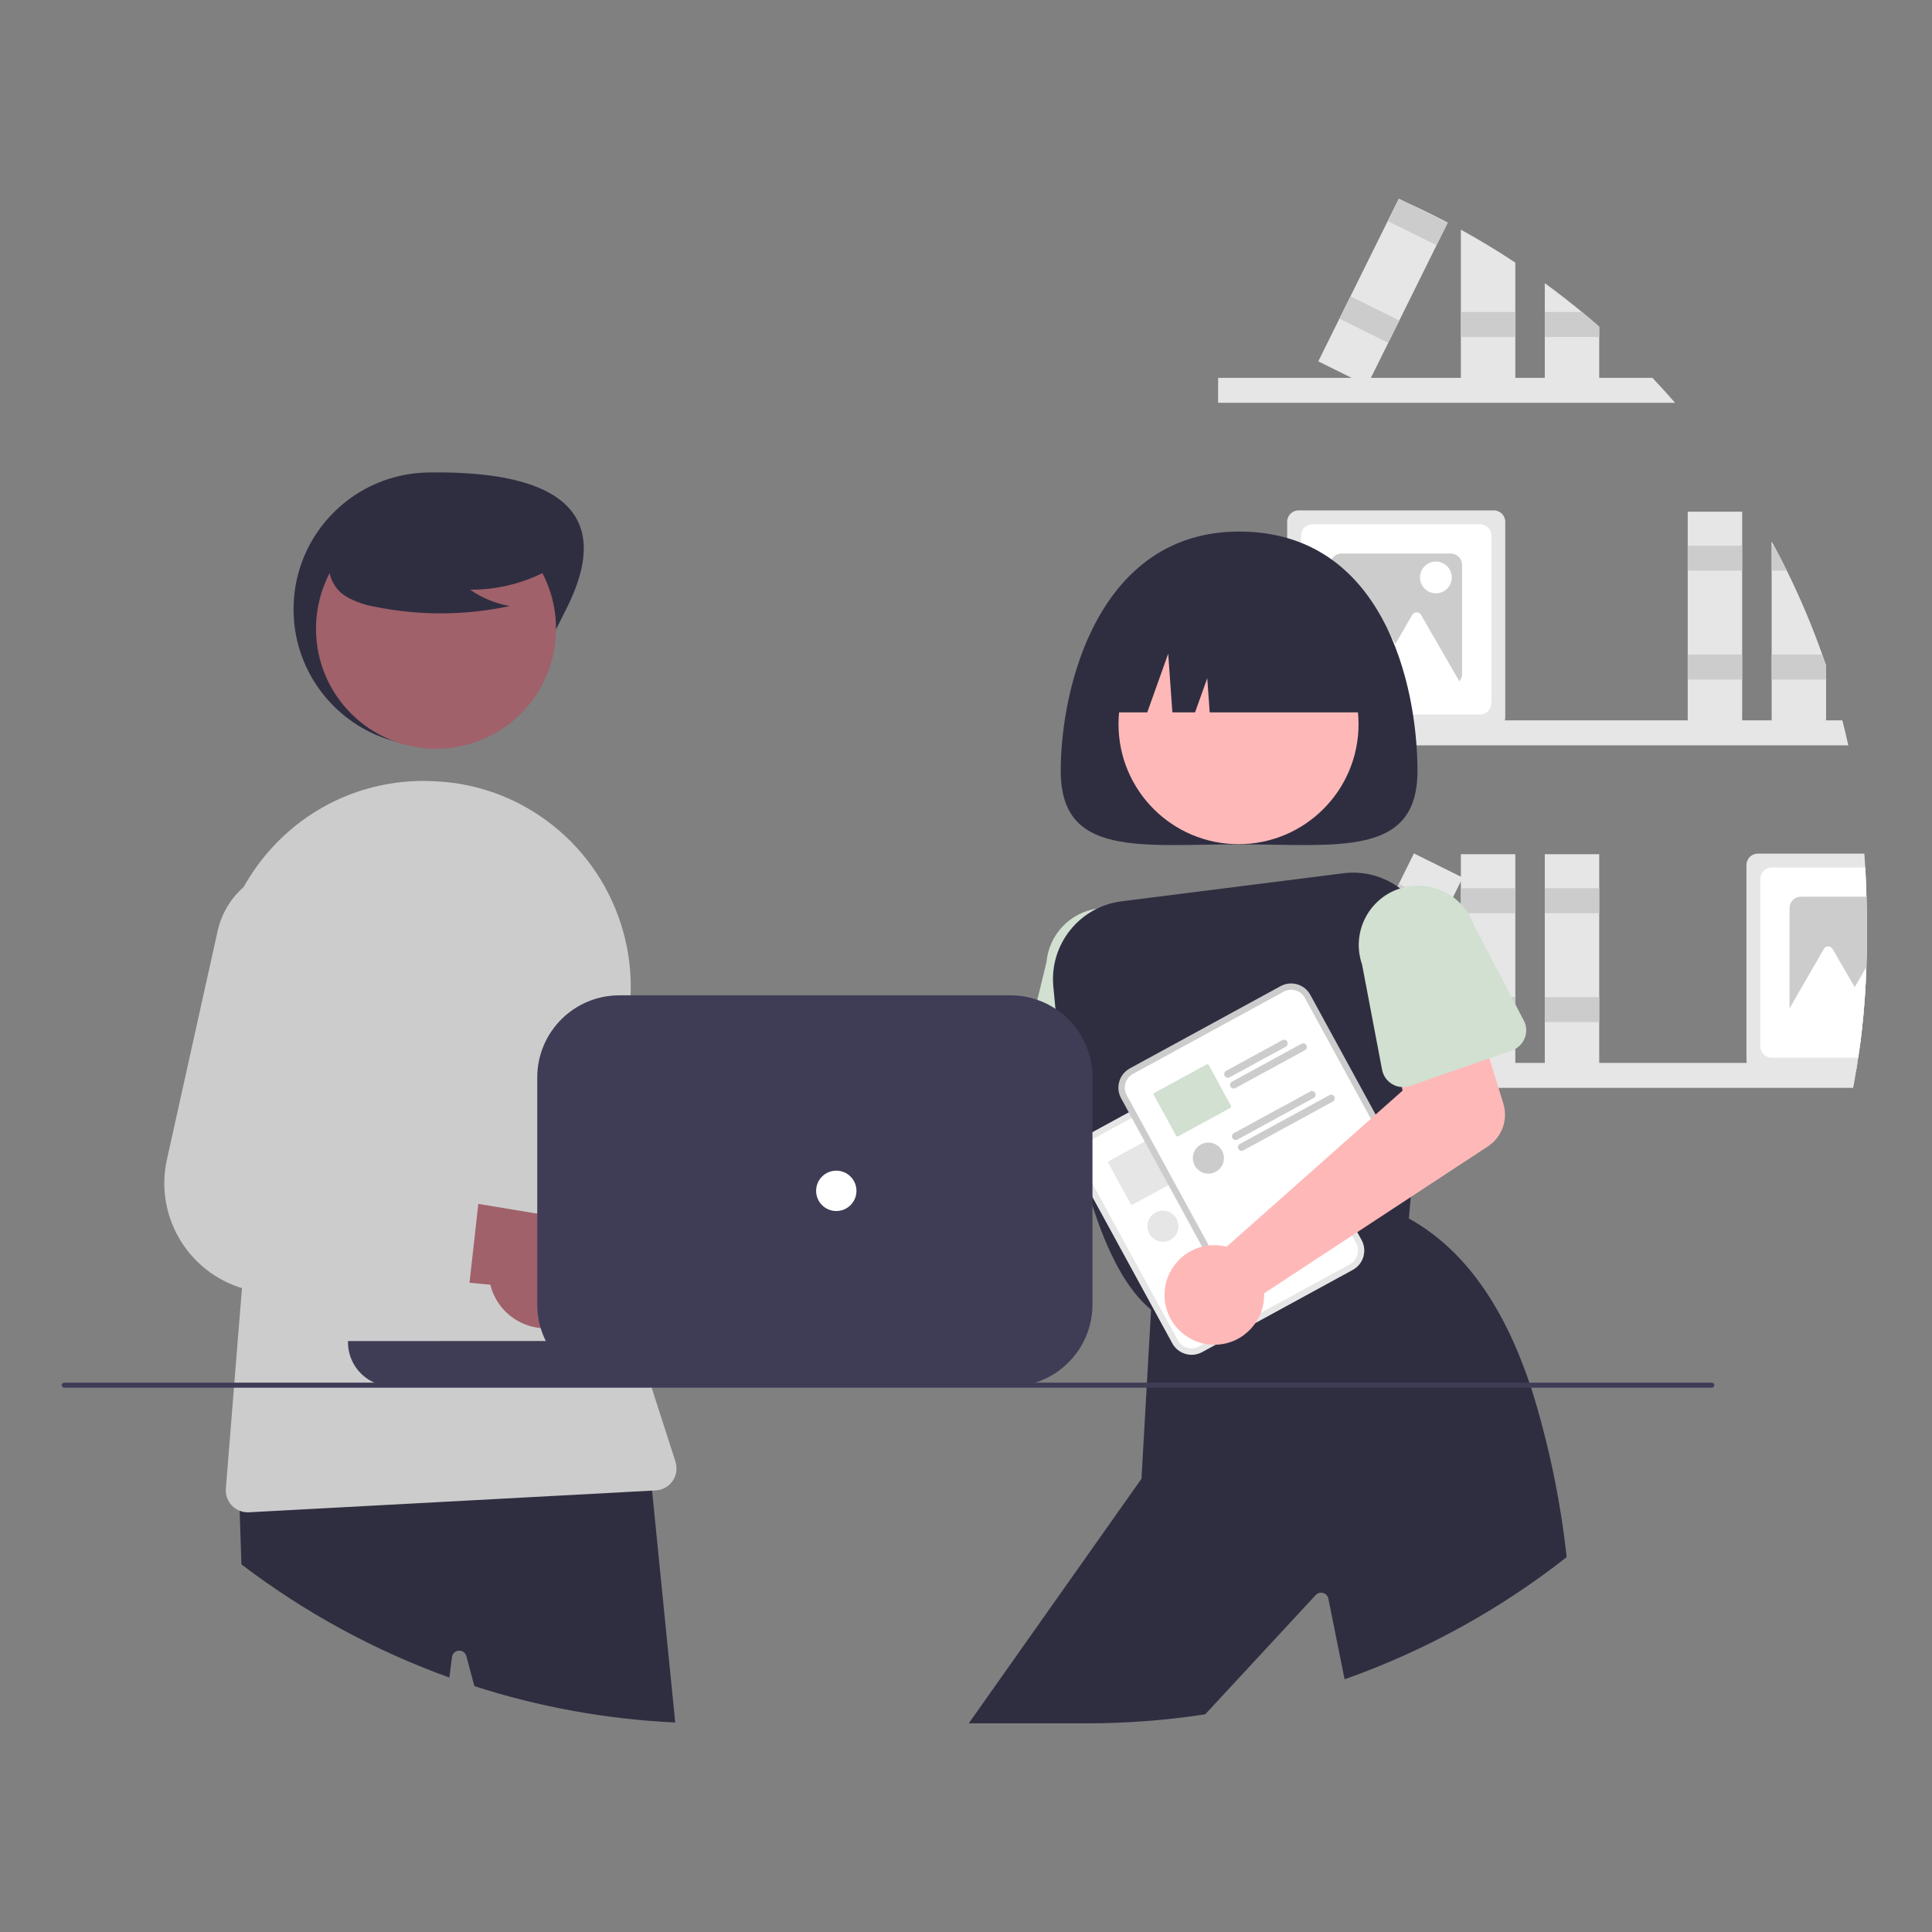 <?xml version="1.0" encoding="utf-8"?>
<!-- Generator: Adobe Illustrator 26.0.2, SVG Export Plug-In . SVG Version: 6.00 Build 0)  -->
<svg version="1.1" id="Ebene_1" xmlns="http://www.w3.org/2000/svg" xmlns:xlink="http://www.w3.org/1999/xlink" x="0px" y="0px"
	 viewBox="0 0 500 500" style="enable-background:new 0 0 500 500;" xml:space="preserve">
<rect x="0" y="0" width="500" height="500" fill="#808080" stroke="none"/>
<style type="text/css">
	.st0{fill:#FFB6B6;}
	.st1{fill:#F2F2F2;}
	.st2{fill:#2F2E41;}
	.st3{fill:#3F3D56;}
	.st4{opacity:0.2;enable-background:new    ;}
	.st5{fill:#CCCCCC;}
	.st6{fill:#FFFFFF;stroke:#D1E0D1;}
	.st7{fill:none;}
	.st8{opacity:0.5;fill:#D1E0D1;enable-background:new    ;}
	.st9{fill:#D1E0D1;}
	.st10{fill:#FFFFFF;}
	.st11{fill:#E6E6E6;}
	.st12{fill:#FFB8B8;}
	.st13{fill:#A0616A;}
</style>
<path id="Pfad_39_00000031891511957619796520000012750178270027045783_" class="st11" d="M476.8,186.43
	c0.55,2.14,1.06,4.29,1.54,6.46H315.25v-6.46H476.8z"/>
<path id="Pfad_40_00000101084818451212420070000011713921174642219149_" class="st11" d="M471.6,169.4
	c-2.63-7.41-5.69-14.67-9.17-21.72c-1.07-2.17-2.18-4.33-3.34-6.46c-0.19-0.37-0.39-0.73-0.59-1.1v48.07h14.09v-15.93L471.6,169.4z"
	/>
<path id="Pfad_41_00000003100039843083407010000001633106842856920735_" class="st5" d="M462.43,147.68h-3.93v-6.46h0.59
	C460.25,143.35,461.36,145.5,462.43,147.68z"/>
<path id="Pfad_42_00000116945173535816048860000003646171684029385398_" class="st5" d="M471.6,169.4h-13.1v6.46h14.09v-3.6
	L471.6,169.4z"/>
<rect id="Rechteck_64_00000092444380629811427360000012887562661555543190_" x="436.78" y="132.42" class="st11" width="14.09" height="55.77"/>
<rect id="Rechteck_65_00000101816881159989562690000007892632875704448908_" x="436.78" y="141.22" class="st5" width="14.09" height="6.46"/>
<rect id="Rechteck_66_00000064334009932454782220000003498614680221276309_" x="436.78" y="169.41" class="st5" width="14.09" height="6.46"/>
<path id="Pfad_43_00000083090982904477629500000015410255479770592904_" class="st11" d="M386.61,132.09h-50.55
	c-1.62,0-2.94,1.32-2.94,2.94v50.55c0,0.29,0.04,0.57,0.13,0.85c0.38,1.24,1.52,2.09,2.82,2.09h50.55c1.3,0,2.44-0.85,2.82-2.09
	c0.08-0.28,0.12-0.56,0.12-0.85v-50.55C389.55,133.41,388.23,132.09,386.61,132.09z"/>
<path id="Pfad_44_00000134934763361535347230000001386178594399516040_" class="st10" d="M383.02,135.68h-43.36
	c-1.62,0-2.94,1.32-2.94,2.94v43.36c0,1.62,1.32,2.94,2.94,2.94h43.36c1.62,0,2.94-1.32,2.94-2.94v-43.36
	C385.95,137,384.64,135.69,383.02,135.68z"/>
<path id="Pfad_45_00000061465790087378886320000013897446468460588205_" class="st5" d="M375.45,143.25h-28.24
	c-1.62,0-2.94,1.32-2.94,2.94v28.24c0,1.62,1.32,2.94,2.94,2.94h28.24c1.62-0.01,2.93-1.32,2.94-2.94v-28.24
	C378.39,144.56,377.08,143.25,375.45,143.25z"/>
<path id="Pfad_46_00000111176966993627101610000016059988675500990092_" class="st10" d="M373.71,169.44l-5.96-10.33
	c-0.36-0.62-1.16-0.84-1.78-0.48c-0.2,0.11-0.36,0.28-0.48,0.48l-4.36,7.54l-5.71-9.89c-0.36-0.62-1.16-0.84-1.78-0.48
	c-0.2,0.11-0.36,0.28-0.48,0.48l-5.97,10.33l-7.1,12.28h13.69l-1.36,2.35h28.38L373.71,169.44z"/>
<ellipse id="Ellipse_4_00000081617161988727160240000006211809995791827872_" class="st10" cx="371.61" cy="149.44" rx="4.11" ry="4.11"/>
<path id="Pfad_47_00000030449466084867622140000011348084864587937447_" class="st11" d="M483.03,232.07
	c-0.05-2.53-0.15-5.05-0.3-7.56c-0.07-1.2-0.15-2.4-0.24-3.59h-27.57c-1.62,0-2.94,1.32-2.94,2.94v50.55c0,0.23,0.03,0.46,0.08,0.69
	c0.32,1.32,1.5,2.25,2.85,2.25h25.42c0.13-0.74,0.25-1.5,0.37-2.25c0.07-0.45,0.14-0.89,0.21-1.34c0.16-1.06,0.31-2.13,0.45-3.19
	c0.2-1.45,0.37-2.91,0.53-4.37c0.57-5.24,0.95-10.54,1.12-15.9l0,0c0.06-2.02,0.09-4.04,0.09-6.08v-7.84
	C483.09,234.92,483.07,233.49,483.03,232.07z"/>
<path id="Pfad_48_00000142153328338116260550000007189883979499567017_" class="st10" d="M483.04,232.07
	c-0.05-2.53-0.15-5.05-0.3-7.56h-24.22c-1.62,0-2.94,1.32-2.94,2.94v43.36c0,1.62,1.32,2.94,2.94,2.94h22.4
	c0.16-1.06,0.31-2.13,0.45-3.19c0.2-1.45,0.37-2.91,0.53-4.37c0.57-5.24,0.95-10.54,1.12-15.9l0,0c0.06-2.02,0.09-4.04,0.09-6.08
	v-7.84C483.09,234.92,483.07,233.49,483.04,232.07z"/>
<path id="Pfad_49_00000021819625280104925770000007917666653395775371_" class="st5" d="M483.04,232.07h-16.97
	c-1.62,0-2.94,1.32-2.94,2.94v28.24c0,1.62,1.32,2.94,2.94,2.94h15.83c0.57-5.24,0.95-10.54,1.12-15.9l0,0
	c0.06-2.02,0.09-4.04,0.09-6.08v-7.84C483.09,234.92,483.08,233.49,483.04,232.07z"/>
<path id="Pfad_50_00000114064699289340320200000006458336594642552746_" class="st10" d="M483,250.28
	c-0.16,5.36-0.54,10.66-1.12,15.9c-0.16,1.46-0.33,2.92-0.53,4.37h-10.07l1.36-2.34h-13.68l4.18-7.24l2.9-5.05l5.97-10.33
	c0.35-0.62,1.15-0.84,1.77-0.49c0.2,0.12,0.37,0.28,0.49,0.49l5.72,9.89L483,250.28z"/>
<path id="Pfad_51_00000049205310919173548230000014669052422730966965_" class="st11" d="M433.51,104.24H315.25v-6.45h112.4
	C429.65,99.89,431.6,102.04,433.51,104.24z"/>
<path id="Pfad_52_00000146489027498204348460000014303671924990946979_" class="st11" d="M378.07,59.44
	c4.82,2.65,9.52,5.49,14.09,8.52v31.57h-14.09V59.44z"/>
<rect id="Rechteck_67_00000035510488891205732840000009092498124129649054_" x="378.07" y="80.75" class="st5" width="14.09" height="6.46"/>
<path id="Pfad_53_00000036954753478753277020000008004505546316881838_" class="st11" d="M413.88,84.56v14.98h-14.09V73.28
	c3.28,2.4,6.5,4.89,9.63,7.48C410.92,81.99,412.41,83.26,413.88,84.56z"/>
<path id="Pfad_54_00000132782607602880355630000010747821171878134925_" class="st5" d="M413.88,84.55v2.65h-14.09v-6.45h9.63
	C410.92,81.99,412.41,83.26,413.88,84.55z"/>
<path id="Pfad_55_00000182488336098547088480000007537669738072464535_" class="st11" d="M363.68,52.25c3.73,1.68,7.4,3.47,11,5.36
	l-2.9,5.85l-9.63,19.47l-2.87,5.79l-4.49,9.06l-0.99,1.99l-4.02-1.99l-8.61-4.26l5.47-11.05l0,0l2.86-5.79l9.64-19.47l2.84-5.72
	l0.03-0.06L363.68,52.25z"/>
<path id="Pfad_56_00000124884585848718475730000004285648381165573048_" class="st5" d="M374.64,57.67l-2.87,5.79l-12.62-6.25
	l2.84-5.73l0.02-0.06l1.66,0.82L374.64,57.67z"/>
<rect id="Rechteck_68_00000088098762062162627630000006809115554686364803_" x="351.17" y="75.66" transform="matrix(0.444 -0.896 0.896 0.444 122.937 363.527)" class="st5" width="6.46" height="14.09"/>
<path id="Pfad_57_00000003786894997420847600000016739902906780591541_" class="st11" d="M480.71,275.08
	c-0.11,0.75-0.23,1.51-0.37,2.25c-0.22,1.41-0.48,2.81-0.74,4.21H315.25v-6.46H480.71z"/>
<rect id="Rechteck_69_00000044155394993525294040000009955649739751886768_" x="378.07" y="221.07" class="st11" width="14.09" height="55.77"/>
<rect id="Rechteck_70_00000077304992966235643910000010503665649399452331_" x="378.07" y="229.88" class="st5" width="14.09" height="6.46"/>
<rect id="Rechteck_71_00000105405908175017704200000008441379201882595459_" x="378.07" y="258.06" class="st5" width="14.09" height="6.46"/>
<rect id="Rechteck_72_00000126296043072519437710000013588450730673070496_" x="399.79" y="221.07" class="st11" width="14.09" height="55.77"/>
<rect id="Rechteck_73_00000024713407779881884220000017663303765058986380_" x="399.79" y="229.88" class="st5" width="14.09" height="6.46"/>
<rect id="Rechteck_74_00000069396081360158122620000002383878291691861686_" x="399.79" y="258.06" class="st5" width="14.09" height="6.46"/>
<rect id="Rechteck_75_00000183247528552301026820000009793243235272426156_" x="331.98" y="241.92" transform="matrix(0.444 -0.896 0.896 0.444 -22.995 460.875)" class="st11" width="55.77" height="14.09"/>
<rect id="Rechteck_76_00000140016097321583791670000012218828170056223138_" x="363.67" y="227.71" transform="matrix(0.444 -0.896 0.896 0.444 -6.353 459.268)" class="st5" width="6.46" height="14.09"/>
<rect id="Rechteck_77_00000171696149561377583230000011194737360618768256_" x="351.17" y="252.97" transform="matrix(0.444 -0.896 0.896 0.444 -35.935 462.109)" class="st5" width="6.46" height="14.09"/>
<path id="Pfad_58_00000088847852259264827130000008514115537702113686_" class="st12" d="M207.15,299.97
	c0.59,0.34,1.15,0.72,1.68,1.15l58.14-18.08l3.28-14.42l22.42,2.1l-3.32,26.1c-0.55,4.33-3.9,7.78-8.21,8.46l-68.42,10.83
	c-2.72,6.58-10.25,9.71-16.83,7c-6.58-2.72-9.71-10.25-7-16.83c2.72-6.58,10.25-9.71,16.83-7c0.49,0.2,0.97,0.44,1.44,0.7
	L207.15,299.97z"/>
<path id="Pfad_59_00000169558379421331839450000005396391936974571413_" class="st9" d="M303.04,279.36l-0.39-6.58l0,0l-0.1-1.8
	l-1.14-19.38c0.71-8.41-5.52-15.81-13.93-16.55c-1.16-0.1-2.33-0.07-3.49,0.09c-7.07,1-12.52,6.73-13.16,13.84l-2.37,9.79
	l-4.12,17.16c-0.6,2.47,0.57,5.03,2.84,6.19c0.63,0.33,1.33,0.54,2.04,0.6l6.87,0.61l6.62,0.59l7.64,0.67l0.55,0.05l1.41,0.13
	l4.72,0.42h0.01c2.21,0.19,4.32-0.96,5.36-2.92C302.88,281.37,303.1,280.37,303.04,279.36z"/>
<path id="Pfad_60_00000067214575648720250320000014406887211420733585_" class="st2" d="M366.84,199.54
	c0,22.35-20.67,18.98-46.16,18.98c-25.5,0-46.16,3.38-46.16-18.98s10.1-61.97,46.16-61.97
	C357.99,137.56,366.84,177.19,366.84,199.54z"/>
<circle id="Ellipse_5_00000130620598379717614580000003161022042562273468_" class="st12" cx="320.53" cy="187.41" r="31.06"/>
<path id="Pfad_61_00000177449780091285618050000016679262389424088715_" class="st2" d="M364.25,231.53
	c-0.6-0.58-1.23-1.11-1.9-1.61c-4.22-3.19-9.53-4.6-14.78-3.91l-57.24,7.24c-10.9,1.35-18.76,11.12-17.73,22.06
	c0.16,1.83,0.35,3.76,0.55,5.76c0.26,2.51,0.56,5.15,0.89,7.88c0.56,4.59,1.25,9.44,2.06,14.37c0.71,4.24,1.52,8.55,2.46,12.8
	c0.27,1.23,0.55,2.45,0.84,3.67c0,0.01,0,0.01,0,0.02c0.03,0.15,0.06,0.3,0.1,0.45c0,0.01,0,0.02,0,0.03
	c0.4,1.7,0.83,3.38,1.27,5.03c0.17,0.61,0.33,1.22,0.5,1.82c0.45,1.63,0.94,3.23,1.44,4.81c3.73,11.71,8.66,21.68,15.18,26.99
	c0.08,0.08,0.17,0.14,0.26,0.22l0.26,0.2l0.38-0.12l1.61-0.48l1.37-0.42l17.86-5.37l4.45-1.34l14.29-4.3l0,0l13.07-3.93l1.59-0.48
	l11.23-3.38l0.36-4.19l0.48-5.56l0.29-3.35l2.27-26.37l1.33-15.39l1.44-16.71c0.54-6.14-1.73-12.19-6.18-16.45L364.25,231.53z"/>
<path id="Pfad_62_00000121962614173383757430000001700637765412942978_" class="st2" d="M396.26,359.14
	c-0.15-0.45-0.29-0.88-0.45-1.31c-6.71-19.59-16.62-34.41-31.19-42.48c0,0,0,0-0.01,0l-0.25-0.14l-12.7,4.4l-1.56,0.54l-1.63,0.57
	h-0.02l-11.89,4.11h-0.02l-9.33,3.23l0,0l-8.63,2.98l0,0l-2.01,0.7l-15.08,5.22l-1.75,0.61l-1.56,0.54l-0.24,0.08l-0.04,0.74
	l-1.08,18.89l-0.07,1.31l-1.34,23.57l-44.7,63.3h30.56c10.26,0,20.5-0.78,30.64-2.34l28.63-30.9c0.73-0.75,1.93-0.77,2.69-0.04
	c0.27,0.27,0.46,0.61,0.54,0.98l4.21,20.9c20.75-7.34,40.17-18.02,57.47-31.62C403.82,388.1,400.74,373.42,396.26,359.14z"/>
<path id="Pfad_63_00000134946145635552966910000005780793895040336276_" class="st2" d="M284.63,184.36h12.28l5.42-15.18l1.08,15.18
	h5.87l3.16-8.85l0.63,8.85h43.63c0-18.16-14.72-32.88-32.88-32.88l0,0h-6.32C299.35,151.48,284.63,166.2,284.63,184.36z"/>
<path id="Pfad_64_00000135649284225943227010000013695960829451132323_" class="st13" d="M209.06,348.94
	c-7.58,3.18-16.3-0.38-19.48-7.96c-0.34-0.81-0.61-1.64-0.8-2.5l-52.55-5.95l17.62-21.09l47.2,8.89c8.16-1.3,15.82,4.27,17.12,12.43
	C219.25,339.61,215.49,346.31,209.06,348.94L209.06,348.94z"/>
<path id="Pfad_65_00000063606814057143562860000015923430640204459157_" class="st5" d="M180.73,309.89l-22.21-3.97l-1.61-0.29
	c-5.05-0.9-8.41-5.72-7.51-10.77c0.06-0.35,0.15-0.7,0.25-1.04l10.91-36.24l0.33-1.08c3.36-11.15-2.96-22.9-14.11-26.26
	c-11.15-3.36-22.9,2.96-26.26,14.11c-0.11,0.35-0.2,0.71-0.29,1.07l-13.91,56.77l-0.52,2.1c-3.73,15.22,5.58,30.58,20.8,34.31
	c1.36,0.33,2.74,0.57,4.13,0.69l0.13,0.01l8.33,0.74l10.8,0.96l13.58,1.21l12.68,1.13c3.44,0.31,6.55-2.07,7.14-5.47
	c0.02-0.09,0.03-0.18,0.04-0.27l2.69-20.09l0.03-0.18C186.64,313.79,184.24,310.5,180.73,309.89L180.73,309.89z"/>
<path id="Pfad_66_00000040571811325575786900000012650691005986372265_" class="st2" d="M146.51,157.68
	c-8.87,17.43-15.85,35.41-35.41,35.41c-19.56-0.16-35.29-16.14-35.13-35.69c0.15-19.34,15.79-34.98,35.13-35.13
	C130.98,122.02,163.02,125.23,146.51,157.68z"/>
<path id="Pfad_67_00000157282582062022243010000007768230019043130014_" class="st2" d="M168.75,385.74l-0.8-8.02l-0.6,0.03
	l-105.6,5.09l0.27,8.12l0.46,13.9c16.34,12.45,34.48,22.32,53.81,29.29l0.69-5.32c0.14-1.04,1.1-1.76,2.14-1.62
	c0.76,0.1,1.37,0.65,1.57,1.39l2.08,7.77c16.83,5.43,34.31,8.59,51.98,9.41L168.75,385.74z"/>
<circle id="Ellipse_6_00000120538071188009299670000000608348397815779225_" class="st13" cx="112.84" cy="162.72" r="31.06"/>
<path id="Pfad_68_00000005948338107421977630000000470203058584421019_" class="st5" d="M174.81,378.26l-6.16-19.12l-0.1-0.33
	l-0.31-0.98l-1.76-5.45c-0.57-1.77-1.12-3.55-1.61-5.33c-0.46-1.61-0.9-3.22-1.3-4.83c-0.57-2.25-1.1-4.5-1.56-6.76
	c-1.59-7.61-2.66-15.32-3.18-23.07c-0.15-2.15-0.25-4.3-0.31-6.46c-0.38-13.22,0.81-26.45,3.55-39.39
	c4.89-22.98-5.8-46.45-26.34-57.84c-6.57-3.63-13.84-5.81-21.32-6.39c-0.52-0.04-1.03-0.07-1.56-0.1
	c-16.01-1.01-31.61,5.3-42.42,17.15c-2.86,3.11-5.34,6.55-7.39,10.24c-5.7,10.27-7.84,22.14-6.09,33.76l7.34,49.29l-1.67,20.75
	l-1.97,24.45l-0.1,1.31l-2.1,26.07c-0.21,2.49,1.25,4.83,3.57,5.75c0.66,0.27,1.37,0.4,2.09,0.4c0.1,0,0.2,0,0.31,0l104.33-5.61
	l0.95-0.05c3.14-0.16,5.54-2.84,5.38-5.97c-0.03-0.49-0.12-0.98-0.27-1.45H174.81z"/>
<path id="Pfad_69_00000061439285663519799160000016719668423825722005_" class="st2" d="M145.81,145.16
	c-7.1,4.89-15.52,7.5-24.15,7.46c3.08,2.13,6.58,3.57,10.27,4.22c-11.46,2.46-23.31,2.53-34.8,0.2c-2.55-0.41-5.02-1.26-7.28-2.5
	c-2.28-1.28-3.92-3.46-4.5-6.01c-0.76-4.36,2.63-8.32,6.17-10.99c10.95-8.15,24.98-10.96,38.23-7.64c4.36,0.88,8.32,3.12,11.32,6.4
	c2.98,3.43,3.37,8.4,0.95,12.25L145.81,145.16z"/>
<path id="Pfad_70_00000026881054083209243940000008872842902808014215_" class="st13" d="M147.39,342.48
	c-7.51,3.35-16.31-0.02-19.65-7.53c-0.36-0.8-0.64-1.63-0.85-2.48l-52.67-4.81l17.16-21.47l47.38,7.86
	c8.13-1.47,15.91,3.92,17.38,12.05C157.38,332.92,153.75,339.71,147.39,342.48z"/>
<path id="Pfad_71_00000151524170179874895800000003624705942507908520_" class="st5" d="M118.23,304.05l-11.91-1.86l-12.01-1.88
	c-5.06-0.79-8.53-5.54-7.74-10.6c0.06-0.35,0.13-0.7,0.23-1.05l10.42-37.55c2.6-9.54-1.75-19.62-10.48-24.28
	c-10.29-5.43-23.04-1.5-28.47,8.8c-0.88,1.66-1.53,3.43-1.94,5.27L43.2,300.07c-3.4,15.3,6.26,30.46,21.56,33.86
	c1.4,0.31,2.81,0.51,4.24,0.61l45.47,3.05c3.45,0.24,6.5-2.21,7.03-5.62c0.02-0.09,0.03-0.18,0.04-0.27l2.25-20.14l0.02-0.18
	C124.22,307.83,121.75,304.6,118.23,304.05L118.23,304.05z"/>
<path id="Pfad_72_00000153703443499561012610000017277167619520631937_" class="st11" d="M319.69,272.83l-2.73,1.49l-33.58,18.32
	l-2.73,1.49c-2.75,1.51-3.77,4.96-2.27,7.71l25.01,45.82c1.51,2.75,4.96,3.77,7.71,2.27l0,0l39.01-21.29l0,0
	c2.75-1.51,3.77-4.96,2.27-7.71l-25.01-45.82C325.88,272.36,322.44,271.35,319.69,272.83z"/>
<path id="Pfad_73_00000147186927552235034010000012792842249967961252_" class="st10" d="M320.47,274.27l-3.23,1.76l-32.57,17.77
	l-3.23,1.76c-1.96,1.07-2.68,3.53-1.61,5.49l25.01,45.82c1.07,1.96,3.53,2.68,5.49,1.61l0,0l39.01-21.29l0,0
	c1.96-1.07,2.68-3.53,1.61-5.49l-25.01-45.83c-1.07-1.96-3.53-2.68-5.49-1.61L320.47,274.27z"/>
<path id="Pfad_74_00000001653585844186119510000001277679005044425605_" class="st11" d="M321.38,287.21
	c-0.25-0.46-0.83-0.63-1.29-0.38l-1.3,0.71l-13.25,7.23c-0.47,0.23-0.66,0.8-0.43,1.27c0.23,0.47,0.8,0.66,1.27,0.43
	c0.02-0.01,0.05-0.02,0.07-0.04L321,288.5C321.47,288.25,321.64,287.67,321.38,287.21z"/>
<path id="Pfad_75_00000183237305445171898390000001207292629264941958_" class="st11" d="M326.34,288.15
	c-0.25-0.46-0.82-0.62-1.27-0.38c0,0-0.01,0-0.01,0l-17.98,9.81c-0.46,0.25-0.63,0.83-0.38,1.28c0.25,0.46,0.83,0.63,1.28,0.38
	l0.84-0.45l5.23-2.85l0,0l11.9-6.5c0.46-0.24,0.63-0.81,0.39-1.27c0,0-0.01-0.01-0.01-0.01L326.34,288.15z"/>
<path id="Pfad_76_00000119117547813424240920000016801057628565720766_" class="st11" d="M306.8,303.78l-5.71-10.47
	c-0.12-0.22-0.4-0.3-0.62-0.18l-2.77,1.51l-1.44,0.78l-7.71,4.21l-1.5,0.82c-0.22,0.12-0.3,0.4-0.18,0.62l0.37,0.67l5.34,9.8
	c0.12,0.22,0.39,0.3,0.6,0.18c0,0,0.01,0,0.01-0.01l9.21-5.02l1.44-0.78l2.77-1.51c0.22-0.11,0.31-0.38,0.19-0.6
	C306.81,303.79,306.81,303.78,306.8,303.78L306.8,303.78z"/>
<path id="Pfad_77_00000160893423903717473900000000374282129401175959_" class="st11" d="M328.6,300.49
	c-0.25-0.46-0.82-0.63-1.28-0.38l-19.74,10.77c-0.36,0.2-0.55,0.6-0.48,1c0.01,0.1,0.05,0.2,0.1,0.29c0.05,0.09,0.11,0.17,0.19,0.24
	l0,0c0.3,0.27,0.74,0.32,1.09,0.13l19.74-10.77C328.68,301.52,328.85,300.95,328.6,300.49C328.6,300.49,328.6,300.49,328.6,300.49
	L328.6,300.49z"/>
<path id="Pfad_78_00000022529341033357034970000009895872255060344760_" class="st11" d="M333.57,301.43
	c-0.25-0.46-0.83-0.63-1.29-0.37c0,0,0,0,0,0l-23.17,12.64c-0.36,0.19-0.55,0.59-0.48,0.99l0,0c0.01,0.1,0.05,0.2,0.1,0.29
	c0.05,0.09,0.12,0.18,0.2,0.25c0.3,0.27,0.74,0.33,1.09,0.13l23.17-12.64C333.64,302.46,333.81,301.89,333.57,301.43z"/>
<ellipse id="Ellipse_7_00000029018443264985530350000013050655462526769284_" class="st11" cx="300.97" cy="317.35" rx="4.02" ry="4.02"/>
<path id="Pfad_79_00000094578315872526847120000010793691651264533398_" class="st5" d="M331.44,255.2l-2.73,1.49l-33.58,18.32
	l-2.73,1.49c-2.75,1.51-3.77,4.96-2.27,7.71l25.01,45.83c1.51,2.75,4.96,3.77,7.71,2.27l0,0l39.01-21.29l0,0
	c2.75-1.51,3.77-4.96,2.27-7.71l-25.01-45.82C337.64,254.73,334.2,253.72,331.44,255.2z"/>
<path id="Pfad_80_00000123417785177579848800000005185235430768259477_" class="st10" d="M332.23,256.64L329,258.4l-32.57,17.77
	l-3.23,1.76c-1.96,1.07-2.68,3.53-1.61,5.49l25.01,45.82c1.07,1.96,3.53,2.68,5.49,1.61l0,0l39.01-21.29l0,0
	c1.96-1.07,2.68-3.53,1.61-5.49l-25.01-45.82C336.64,256.31,334.19,255.58,332.23,256.64z"/>
<path id="Pfad_81_00000166635906210344646360000000699207684401714585_" class="st5" d="M333.14,269.58
	c-0.25-0.46-0.83-0.63-1.29-0.38l-6.7,3.66l-1.87,1.02l-5.98,3.27c-0.45,0.26-0.61,0.84-0.35,1.3c0.25,0.44,0.81,0.6,1.26,0.37
	l7.05-3.85l1.48-0.81l6.03-3.28C333.23,270.61,333.39,270.04,333.14,269.58z"/>
<path id="Pfad_82_00000101823369492771750170000001970319521883369868_" class="st5" d="M338.1,270.51
	c-0.25-0.46-0.82-0.62-1.27-0.38c0,0-0.01,0-0.01,0l-9.35,5.1l-1.44,0.78l-7.2,3.92c-0.46,0.25-0.63,0.83-0.38,1.28
	c0.25,0.46,0.83,0.63,1.28,0.38l7.2-3.92l1.44-0.78l9.34-5.1c0.46-0.24,0.63-0.81,0.39-1.27
	C338.11,270.52,338.1,270.52,338.1,270.51L338.1,270.51z"/>
<path id="Pfad_83_00000034073028421822606350000016922019389426559370_" class="st9" d="M318.56,286.15L314,277.8l-0.78-1.44
	l-0.37-0.69c-0.12-0.22-0.4-0.3-0.62-0.18l-9.24,5.04l-4.17,2.27c-0.22,0.12-0.3,0.4-0.18,0.62l0.37,0.67l0.4,0.75l0.38,0.69l0,0
	l4.55,8.35c0.12,0.22,0.39,0.3,0.6,0.18c0,0,0.01,0,0.01-0.01l13.42-7.3c0.22-0.11,0.31-0.38,0.19-0.6
	C318.57,286.16,318.57,286.15,318.56,286.15L318.56,286.15z"/>
<path id="Pfad_84_00000037671396245428481510000018343940886839159706_" class="st5" d="M340.37,282.86
	c-0.25-0.46-0.82-0.63-1.28-0.38l-5.9,3.22l-1.44,0.78l-5.7,3.1l-6.7,3.66c-0.47,0.24-0.65,0.81-0.41,1.28s0.81,0.65,1.28,0.41
	c0.01-0.01,0.02-0.01,0.04-0.02l12.4-6.77l1.44-0.78l5.9-3.22c0.46-0.25,0.63-0.82,0.38-1.28
	C340.38,282.86,340.38,282.86,340.37,282.86L340.37,282.86z"/>
<path id="Pfad_85_00000013908718761385927320000012735814909250815918_" class="st5" d="M345.32,283.8
	c-0.25-0.46-0.83-0.62-1.29-0.37c0,0,0,0,0,0l-9.32,5.09l-1.44,0.78l-12.41,6.77c-0.46,0.25-0.63,0.83-0.38,1.28
	c0.25,0.46,0.83,0.63,1.28,0.38l12.4-6.77l1.44-0.78l9.33-5.09C345.4,284.83,345.57,284.26,345.32,283.8z"/>
<ellipse id="Ellipse_8_00000181058399695963505990000006457360624376082868_" class="st5" cx="312.73" cy="299.72" rx="4.02" ry="4.02"/>
<path id="Pfad_86_00000094598999114234261090000003332868253285051532_" class="st12" d="M315.43,322.3
	c0.68,0.07,1.35,0.19,2.01,0.36l45.55-40.41l-2.94-14.5l21.3-7.31l7.71,25.16c1.28,4.17-0.35,8.69-4,11.09l-57.91,38.02
	c0.23,7.11-5.35,13.07-12.46,13.3c-7.11,0.23-13.07-5.35-13.3-12.46c-0.23-7.11,5.35-13.07,12.46-13.3
	C314.36,322.24,314.9,322.25,315.43,322.3L315.43,322.3z"/>
<path id="Pfad_87_00000072997638900143761880000001458748017544891525_" class="st9" d="M394.34,264.07l-12.9-24.65
	c-2.76-7.79-11.2-11.99-19.08-9.5c-0.14,0.04-0.28,0.08-0.42,0.14c-8,2.8-12.22,11.54-9.44,19.55l5.18,27.24
	c0.3,1.58,1.27,2.95,2.67,3.75c0.75,0.44,1.6,0.69,2.47,0.73c0.72,0.05,1.43-0.06,2.11-0.29l2.77-0.97l17.78-6.19l5.8-2.03
	c2.88-1.01,4.4-4.16,3.4-7.05C394.57,264.54,394.46,264.3,394.34,264.07L394.34,264.07z"/>
<path id="Pfad_88_00000167378167165141240760000002047292823377320113_" class="st3" d="M443.06,359.14H16.6
	c-0.36-0.02-0.64-0.33-0.62-0.69c0.02-0.33,0.28-0.6,0.62-0.62h426.46c0.36,0.02,0.64,0.33,0.62,0.69
	C443.65,358.85,443.39,359.12,443.06,359.14z"/>
<path id="Pfad_89_00000170987670761464677010000010684512463448732846_" class="st3" d="M90.06,347.05v0.33
	c0,4.52,2.67,8.62,6.81,10.45c1.45,0.65,3.03,0.98,4.62,0.98h105.47v-11.75H90.06z"/>
<path id="Pfad_90_00000178198738793243992310000007464185618297020815_" class="st3" d="M280.61,269.58
	c-1.67-3.46-4.25-6.39-7.46-8.5c-1.45-0.96-3.02-1.74-4.67-2.31c-2.24-0.78-4.6-1.18-6.98-1.18H160.27
	c-11.72,0.01-21.21,9.51-21.23,21.23v58.78c0,0.83,0.05,1.65,0.14,2.47c0.14,1.23,0.39,2.44,0.74,3.62c0.35,1.16,0.8,2.3,1.34,3.38
	c3.59,7.2,10.94,11.76,18.99,11.75h101.25c11.71,0.01,21.22-9.48,21.23-21.19c0-0.01,0-0.02,0-0.03v-58.78
	C282.74,275.61,282.01,272.45,280.61,269.58z"/>
<ellipse id="Ellipse_9_00000064311757901145008830000007880740987407202698_" class="st10" cx="216.43" cy="308.19" rx="5.22" ry="5.22"/>
</svg>

